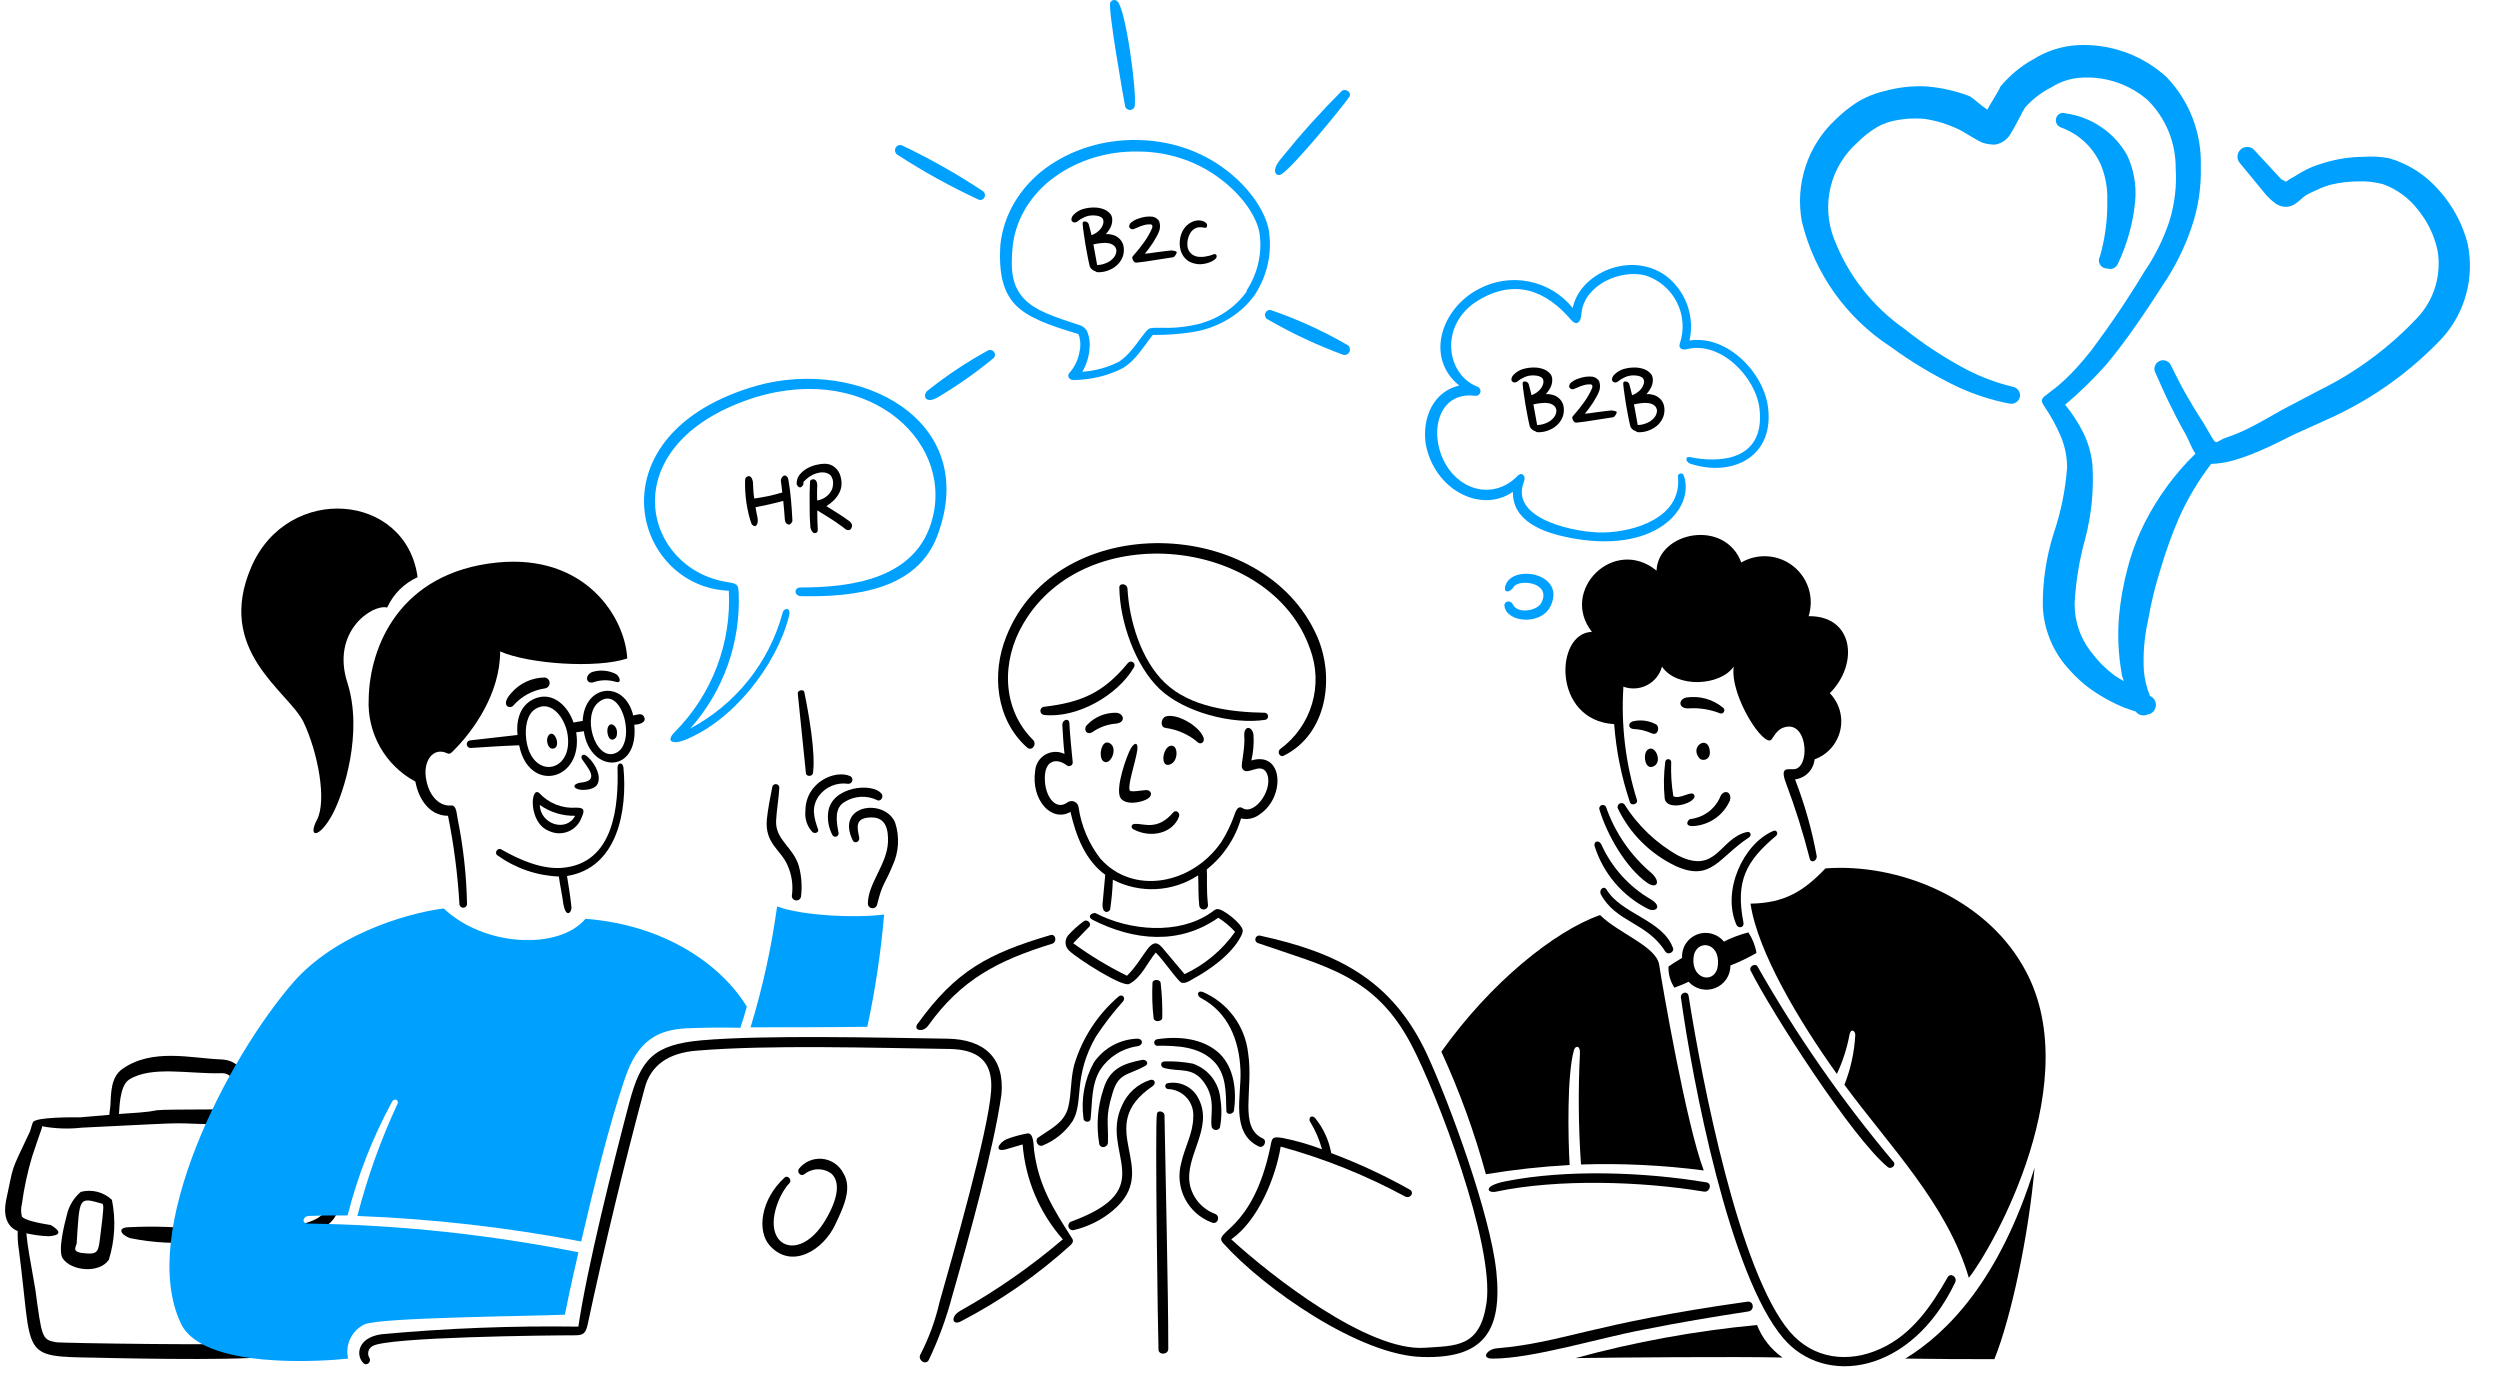 <?xml version="1.0" encoding="UTF-8"?> <svg xmlns="http://www.w3.org/2000/svg" width="500" height="280" viewBox="0 0 500 280" fill="none"><path d="M67.777 234.688C67.211 231.268 66.409 227.891 65.376 224.582C65.071 224.01 64.563 223.571 63.952 223.354C59.415 222.081 54.698 221.572 49.994 221.847C49.156 218.245 49.994 212.104 44.131 211.88C38.269 211.657 30.424 209.563 24.45 213.807C22.217 215.426 22.217 218.329 22.077 221.065C22.077 221.484 21.882 222.377 21.882 222.963L16.047 223.466C14.958 223.466 7.03 223.354 6.583 224.471C6.388 224.89 6.081 226.062 6.025 226.23C1.81 235.135 2.87 232.567 1.195 240.188C0.693 242.812 1.195 245.269 3.54 246.218C3.497 247.516 3.581 248.816 3.792 250.098C6.583 271.538 3.792 271.287 19.146 271.538C19.397 271.538 46.364 272.236 53.4 271.343C54.806 271.201 56.166 270.764 57.392 270.059C58.955 269.082 60.546 265.341 61.663 260.986C61.663 260.762 65.46 246.218 63.45 246.19C61.44 246.162 62.556 251.243 58.787 262.549C57.224 267.239 56.694 268.3 53.204 268.635C47.816 269.137 11.664 268.635 11.162 268.44C8.37 267.909 8.37 267.546 7.058 257.831C5.746 250.322 5.578 249.652 5.271 246.665C6.757 247.001 8.271 247.197 9.794 247.251C12.194 247.055 12.278 246.302 10.184 245.017C7.756 244.627 4.825 244.04 4.378 243.287C4.169 242.472 4.169 241.617 4.378 240.802C4.813 237.6 5.494 234.436 6.416 231.338C8.565 224.834 8.426 225.755 8.398 225.252C11.031 225.74 13.722 225.834 16.382 225.532C43.684 224.192 30.033 224.75 47.202 224.917C52.408 224.608 57.631 225.021 62.724 226.146C62.417 227.039 66.353 234.325 65.348 241.221C64.901 244.292 59.625 245.185 55.41 245.604C52.785 245.911 53.009 247.307 55.577 247.335C60.937 247 66.744 246.33 67.665 241.612C68.067 239.324 68.104 236.988 67.777 234.688ZM23.78 222.796C23.919 222.21 23.78 217.212 25.846 215.9C30.34 213.109 37.738 214.812 44.187 214.644C47.872 214.477 46.979 219.781 48.095 221.847C21.882 221.958 37.906 221.958 23.78 222.796Z" fill="black"></path><path d="M12.53 251.662C14.26 254.258 19.927 254.732 21.77 251.941C22.978 248.064 23.19 243.945 22.384 239.965C21.566 239.195 20.565 238.645 19.477 238.366C18.388 238.088 17.246 238.09 16.159 238.373C14.749 239.573 13.769 241.2 13.367 243.007C12.948 244.571 11.524 250.098 12.53 251.662ZM15.321 248.87C15.935 239.49 15.628 239.35 20.346 240.718C20.849 240.718 20.737 241.807 20.067 247.111C19.704 250.238 19.62 250.852 17.275 250.685C14.232 250.517 15.154 249.568 15.237 248.898L15.321 248.87Z" fill="black"></path><path d="M50.775 239.35C49.463 237.759 45.192 238.122 44.69 238.262C42.233 238.792 39.609 255.43 47.733 254.118C52.115 253.337 52.785 252.443 52.478 247.418C52.491 244.639 51.91 241.888 50.775 239.35ZM49.77 248.702C49.519 251.662 49.519 250.712 47.23 251.047C46.337 251.215 45.834 251.271 45.667 250.824C45.519 249.087 45.519 247.341 45.667 245.604C45.405 243.856 45.255 242.094 45.22 240.327C46.337 241.165 48.598 238.792 49.435 240.97C49.766 242.216 49.907 243.506 49.854 244.794C49.909 246.097 49.881 247.403 49.77 248.702Z" fill="black"></path><path d="M40.083 248.34C41.954 248.507 42.4 246.162 40.083 245.883C35.394 245.355 30.67 245.205 25.957 245.436C23.417 245.436 24.003 246.86 25.957 247.614C30.602 248.568 35.365 248.813 40.083 248.34Z" fill="black"></path><g clip-path="url(#clip0_448_2979)"><path d="M338.588 165.22C340.171 165.136 341.7 164.615 343.004 163.714C344.308 162.814 345.337 161.57 345.974 160.121C346.518 158.277 344.562 157.626 343.909 159.687C343.362 160.815 342.537 161.785 341.512 162.507C340.486 163.228 339.292 163.676 338.045 163.81C337.61 163.918 336.741 165.255 338.588 165.22Z" fill="black"></path><path d="M341.847 149.601C341.207 147.211 337.934 149.384 339.891 151.661C340.434 152.312 342.512 152.091 341.847 149.601Z" fill="black"></path><path d="M337.176 139.515C335.653 139.943 335.655 141.684 337.608 141.684C339.793 141.523 341.985 141.86 344.019 142.67C344.159 142.717 344.311 142.715 344.45 142.663C344.589 142.612 344.706 142.515 344.781 142.389C344.857 142.262 344.887 142.113 344.867 141.967C344.847 141.821 344.777 141.686 344.669 141.585C343.643 140.721 342.443 140.089 341.149 139.731C339.856 139.374 338.5 139.3 337.176 139.515Z" fill="black"></path><path d="M331.31 144.93C329.859 144.11 328.148 143.878 326.531 144.279C325.543 144.604 325.662 145.689 326.639 145.797C327.915 145.841 329.17 146.136 330.332 146.665C331.634 147.215 331.954 145.488 331.31 144.93Z" fill="black"></path><path d="M333.046 152.423C332.738 154.834 332.701 157.272 332.937 159.691C333.374 162.51 339.781 160.45 338.805 158.932C338.262 158.064 336.09 159.917 334.675 159.257C334.298 156.999 334.153 154.709 334.243 152.423C334.243 152.264 334.18 152.112 334.068 152C333.955 151.888 333.803 151.825 333.645 151.825C333.486 151.825 333.334 151.888 333.221 152C333.109 152.112 333.046 152.264 333.046 152.423Z" fill="black"></path><path d="M330.874 153.18C332.499 152.194 330.984 148.842 329.572 149.926C328.484 150.577 328.912 154.365 330.874 153.18Z" fill="black"></path><path d="M319.902 161.966C321.423 166.955 325.116 173.462 329.353 176.499C331.308 177.908 332.286 176.499 330.34 174.655C326.164 171.142 323.012 166.571 321.216 161.422C321.144 161.248 321.005 161.11 320.831 161.038C320.657 160.966 320.461 160.966 320.287 161.038C320.112 161.111 319.974 161.249 319.902 161.423C319.83 161.597 319.83 161.792 319.902 161.966Z" fill="black"></path><path d="M355.208 167.172C355.739 166.724 355.316 165.87 354.664 166.186C348.581 168.789 344.345 178.224 347.278 184.95C347.712 185.817 348.907 185.492 348.69 184.514C347.061 176.173 349.208 172.224 355.208 167.172Z" fill="black"></path><path d="M318.925 169.232C319.778 171.944 321.17 174.455 323.017 176.617C324.865 178.778 327.131 180.546 329.679 181.813C331.091 182.463 332.503 181.379 330.33 179.969C325.86 177.412 322.321 173.499 320.228 168.799C319.685 167.931 318.684 168.262 318.925 169.232Z" fill="black"></path><path d="M323.596 161.749C326.04 166.795 330.142 170.852 335.219 173.245C342.279 176.39 343.693 171.51 349.776 167.497C350.428 167.063 350.1 166.196 349.34 166.413C343.909 167.714 343.365 174.872 335.762 171.185C331.326 168.723 327.588 165.178 324.899 160.882C324.773 160.738 324.599 160.644 324.409 160.619C324.219 160.594 324.026 160.638 323.866 160.744C323.707 160.851 323.591 161.011 323.541 161.196C323.492 161.381 323.511 161.578 323.596 161.749Z" fill="black"></path><path d="M333.046 190.282C333.591 191.147 335.003 190.39 334.567 189.523C332.503 183.99 324.247 182.797 321.315 177.916C320.771 177.049 319.794 177.916 320.13 178.784C323.161 184.524 329.363 184.41 333.046 190.282Z" fill="black"></path><path d="M322.835 144.829C323.234 150.145 324.292 155.392 325.985 160.448C326.203 161.207 327.615 160.882 327.398 160.014C325.107 152.686 324.186 144.999 324.682 137.338C325.451 137.617 326.269 137.733 327.085 137.68C327.901 137.626 328.697 137.403 329.422 137.026C330.148 136.649 330.786 136.125 331.298 135.488C331.81 134.851 332.183 134.114 332.394 133.325C335.329 137.663 344.019 137.23 346.735 133.325C345.974 139.29 352.926 149.81 354.338 147.858C354.99 146.872 355.642 145.797 356.837 145.472C361.29 144.062 362.051 152.521 359.335 153.714C358.15 154.256 355.751 152.728 357.163 156.534C359.038 161.502 360.634 166.571 361.942 171.717C362.159 172.693 363.354 172.259 363.354 171.283C362.398 166.023 360.943 160.866 359.009 155.881C360.02 155.752 360.956 155.285 361.667 154.557C362.377 153.828 362.819 152.88 362.92 151.868C364.19 151.408 365.325 150.636 366.221 149.625C367.116 148.614 367.744 147.395 368.047 146.08C368.349 144.764 368.317 143.394 367.953 142.094C367.589 140.794 366.905 139.606 365.963 138.637C371.829 132.781 370.743 123.127 361.725 123.235C362.284 121.459 362.292 119.556 361.748 117.775C361.203 115.994 360.132 114.42 358.675 113.258C357.217 112.096 355.442 111.402 353.582 111.267C351.722 111.131 349.864 111.561 348.253 112.499C344.995 103.714 331.634 106.317 331.308 114.126C322.835 107.185 311.862 118.03 318.38 126.381C310.995 126.499 310.343 144.07 322.835 144.829Z" fill="black"></path><path d="M337.719 196.347C338.369 197.074 339.227 197.585 340.176 197.812C341.126 198.039 342.122 197.971 343.031 197.617C343.941 197.264 344.721 196.641 345.266 195.832C345.812 195.024 346.097 194.068 346.083 193.094C347.88 192.392 349.623 191.558 351.297 190.599C351.054 189.125 350.498 187.72 349.668 186.478C347.976 186.915 346.338 187.533 344.779 188.322C344.151 187.545 343.292 186.988 342.326 186.731C341.359 186.474 340.336 186.531 339.405 186.893C338.473 187.256 337.681 187.905 337.143 188.746C336.605 189.588 336.35 190.579 336.413 191.575C335.327 192.226 334.132 192.985 333.698 193.31C333.644 194.809 334.058 196.287 334.883 197.54C335.762 197.215 336.84 196.789 337.719 196.347ZM338.695 191.575C339.038 187.779 344.027 188.213 343.585 192.985C343.259 196.889 338.284 196.132 338.695 191.575Z" fill="black"></path><path d="M313.93 233.005C313.604 227.583 313.387 214.784 314.799 210.012C315.016 209.144 316.102 208.927 315.984 210.771C315.618 218.144 315.691 225.532 316.201 232.897C324.404 232.633 332.614 233.032 340.752 234.09C337.274 224.98 332.386 196.672 331.843 192.985C331.3 189.298 323.914 186.801 319.993 183.006C310.869 186.259 298.158 196.455 288.273 210.337C291.909 218.251 294.888 226.449 297.18 234.849C302.725 233.924 308.317 233.309 313.93 233.005Z" fill="black"></path><path d="M365.092 173.679C360.639 178.342 356.837 180.62 350.102 180.728C351.514 190.39 359.989 204.481 367.375 214.786C368.53 212.334 369.369 209.746 369.872 207.084C370.091 205.565 371.057 206.108 371.057 206.975C370.879 210.397 370.146 213.768 368.884 216.955C377.794 229.101 389.424 240.814 393.769 255.565C398.657 249.383 417.777 215.537 404.525 193.094C396.706 179.535 379.65 172.594 365.092 173.679Z" fill="black"></path><path d="M381.062 271.718C388.777 271.827 392.359 271.827 398.877 271.827C402.246 263.476 405.722 247.1 406.917 233.542C399.963 255.999 389.426 266.627 381.062 271.718Z" fill="black"></path><path d="M351.406 265C339.143 266.159 327.004 268.372 315.123 271.616C322.184 271.507 347.604 271.29 356.511 271.507C354.205 269.887 352.429 267.624 351.406 265Z" fill="black"></path><path d="M349.677 262.289C350.983 262.092 350.764 260.12 349.46 260.337C318.036 264.74 312.816 268.498 299.38 269.664C297.533 269.772 296.023 271.724 298.511 271.724C306.551 271.724 319.804 267.603 328.494 265.976C336.089 264.458 342.076 263.462 349.677 262.289Z" fill="black"></path><path d="M301.108 236.259C296.325 237.213 297.524 238.753 299.262 238.319C311.647 235.717 328.375 236.259 340.76 238.319C341.955 238.536 342.498 236.693 341.304 236.476C329.027 234.415 313.373 233.816 301.108 236.259Z" fill="black"></path><path d="M377.586 233.439C378.125 233.879 379.216 233.222 378.771 232.453C368.506 220.259 359.38 207.154 351.504 193.301C351.07 192.541 349.766 193.301 350.092 194.06C354.23 202.31 370.47 227.648 377.586 233.439Z" fill="black"></path><path d="M391.056 256.433C391.49 255.348 390.068 254.481 389.535 255.447C386.276 261.195 382.366 266.943 376.065 269.762C369.657 272.69 362.594 271.823 357.923 266.292C347.821 254.362 340.434 216.405 337.717 199.157C337.5 198.072 335.979 198.506 336.196 199.591C338.477 216.075 345.874 254.904 356.62 267.593C364.849 277.385 382.218 274.964 391.056 256.433Z" fill="black"></path><path d="M229.086 213.155C229.846 212.725 229.303 211.854 228.434 211.972C224.524 212.731 221.917 213.815 220.72 217.722C219.513 221.279 219.214 225.082 219.851 228.784C220.068 229.77 221.48 229.543 221.589 228.567C221.697 224.337 221.046 223.47 222.458 218.806C223.653 214.458 225.616 215.127 229.086 213.155Z" fill="black"></path><path d="M230.498 196.564C230.379 198.916 230.452 201.273 230.715 203.613C230.824 204.481 232.345 204.372 232.453 203.613C232.503 201.259 232.394 198.904 232.128 196.564C232.017 195.803 230.516 195.803 230.498 196.564Z" fill="black"></path><path d="M238.754 195.696C241.655 194.119 246.259 191.033 248.204 187.235C248.747 186.151 248.64 185.825 247.878 184.849C246.918 183.765 245.783 182.849 244.521 182.138C243.219 181.487 243.108 181.921 242.133 182.572C235.722 187.018 225.938 186.151 219.209 182.68C218.666 182.355 217.145 183.223 218.557 183.982C226.923 188.213 235.937 188.972 243.652 183.548C244.895 184.335 246.028 185.283 247.021 186.368C244.448 190.018 240.965 192.935 236.917 194.829C235.396 192.985 233.875 191.25 232.355 189.406C230.062 186.865 229.122 191.439 225.401 195.154C221.636 193.297 218.038 191.12 214.647 188.647C215.733 187.561 216.711 186.478 217.797 185.392C218.449 184.849 217.58 183.765 216.809 184.208C215.664 185.037 214.609 185.982 213.659 187.028C213.27 187.476 213.074 188.059 213.115 188.65C213.156 189.242 213.43 189.793 213.877 190.183C215.615 191.81 224.413 197.449 225.827 196.799C228.217 195.616 229.52 192.461 231.15 190.508C232.671 192.027 234.734 195.063 235.929 196.256C236.69 197.106 237.985 196.114 238.754 195.696Z" fill="black"></path><path d="M250.27 152.095C250.664 150.427 250.809 148.709 250.702 146.998C250.485 145.154 248.749 145.046 248.856 147.106C249.073 149.818 248.097 152.963 248.423 153.614C249.184 155.459 251.899 152.43 253.201 154.375C255.047 157.411 251.028 163.159 248.53 161.641C247.88 161.207 247.345 161.532 246.9 162.942C246.236 164.841 245.362 166.66 244.293 168.365C238.428 176.932 226.588 179.101 220.07 171.717C217.772 168.746 216.276 165.236 215.725 161.523C215.708 161.278 215.628 161.043 215.491 160.839C215.355 160.635 215.168 160.471 214.949 160.361C214.73 160.251 214.485 160.201 214.241 160.215C213.996 160.228 213.759 160.305 213.553 160.438C211.271 162.173 209.208 159.57 208.99 156.317C208.664 151.868 211.38 151.543 213.335 153.061C213.457 153.16 213.607 153.218 213.763 153.227C213.919 153.236 214.075 153.196 214.207 153.112C214.339 153.028 214.441 152.904 214.499 152.759C214.557 152.614 214.568 152.454 214.53 152.302C214.422 151.316 213.878 145.795 213.878 144.602C213.77 143.518 212.466 143.952 212.466 144.928C212.575 146.88 212.684 148.94 212.901 150.784C212.302 150.494 211.641 150.354 210.975 150.376C210.309 150.399 209.66 150.584 209.082 150.914C208.504 151.244 208.015 151.71 207.658 152.272C207.302 152.833 207.088 153.473 207.035 154.136C206.166 159.994 210.294 164.549 214.096 162.38C215.182 167.152 217.029 172.032 221.05 174.961C220.83 176.913 220.724 178.865 220.507 180.817C220.398 182.552 221.593 182.769 222.027 181.901C222.321 179.925 222.502 177.934 222.57 175.937C225.233 177.322 228.217 177.972 231.216 177.819C234.214 177.666 237.117 176.717 239.625 175.069C239.733 177.021 239.625 179.082 239.842 181.034C239.844 181.157 239.872 181.279 239.924 181.391C239.976 181.503 240.052 181.602 240.145 181.683C240.239 181.764 240.348 181.824 240.466 181.86C240.585 181.896 240.709 181.907 240.832 181.892C240.954 181.876 241.073 181.835 241.178 181.772C241.284 181.708 241.375 181.622 241.446 181.521C241.516 181.419 241.565 181.304 241.588 181.183C241.611 181.062 241.608 180.937 241.58 180.817C241.254 177.563 241.471 175.503 241.363 173.876C244.652 171.272 247.045 167.708 248.208 163.682C248.866 163.838 249.551 163.841 250.21 163.691C250.87 163.54 251.485 163.24 252.01 162.814C257.113 159.363 256.677 150.143 250.27 152.095Z" fill="black"></path><path d="M223.22 142.552C222.121 142.53 221.03 142.742 220.019 143.172C219.007 143.601 218.099 144.24 217.352 145.046C216.701 145.697 217.135 147.106 218.439 146.456C219.843 145.45 221.497 144.849 223.22 144.721C225.175 144.504 224.857 142.668 223.22 142.552Z" fill="black"></path><path d="M249.616 210.554C249.311 207.918 248.318 205.409 246.736 203.277C245.153 201.145 243.037 199.466 240.6 198.408C239.415 197.974 239.297 199.167 240.166 199.591C245.706 202.519 247.878 208.158 248.097 214.125C248.313 219.005 246.031 226.597 251.789 229.308C252.776 229.742 253.529 228.125 252.549 227.681C247.661 225.414 250.766 217.937 249.616 210.554Z" fill="black"></path><path d="M224.63 200.251C225.162 199.591 224.522 198.733 223.761 199.265C219.541 202.873 216.449 207.616 214.854 212.93C214.094 215.752 214.311 218.68 213.659 221.391C212.899 224.536 210.183 225.729 207.685 227.465C206.816 228.007 207.576 229.525 208.554 229.091C210.989 228.098 213.07 226.398 214.528 224.211C216.809 220.307 214.528 215.426 219.199 207.291C220.831 204.812 222.646 202.459 224.63 200.251Z" fill="black"></path><path d="M218.113 223.787C218.486 220.435 218.221 216.953 220.068 213.916C220.9 212.662 221.988 211.598 223.262 210.794C224.535 209.99 225.965 209.465 227.457 209.253C228.76 209.036 228.642 207.734 227.457 207.734C225.734 207.791 224.05 208.253 222.54 209.082C221.03 209.911 219.737 211.084 218.767 212.506C216.892 215.912 216.169 219.83 216.703 223.679C216.701 224.438 218.016 224.655 218.113 223.787Z" fill="black"></path><path d="M231.375 222.817C230.98 225.643 231.592 267.609 231.701 269.886C231.701 271.079 233.656 270.971 233.656 269.778C233.656 257.75 233.113 236.048 232.896 222.925C232.779 222.269 231.488 221.943 231.375 222.817Z" fill="black"></path><path d="M242.99 242.766C241.744 242.298 240.635 241.527 239.762 240.524C238.89 239.52 238.282 238.315 237.993 237.018C236.798 231.27 242.773 225.739 239.731 219.774C239.199 218.659 238.317 217.747 237.219 217.178C236.121 216.608 234.866 216.412 233.646 216.619C233.488 216.619 233.336 216.682 233.224 216.794C233.112 216.906 233.049 217.058 233.049 217.216C233.049 217.374 233.112 217.526 233.224 217.638C233.336 217.75 233.488 217.812 233.646 217.812C234.351 217.839 235.043 218.008 235.68 218.309C236.318 218.61 236.888 219.038 237.355 219.565C237.822 220.092 238.177 220.709 238.399 221.377C238.621 222.046 238.705 222.752 238.645 223.454C238.645 226.599 236.907 229.527 236.255 232.564C235.592 234.951 235.849 237.5 236.975 239.709C238.101 241.917 240.014 243.624 242.338 244.493C243.533 245.043 244.181 243.215 242.99 242.766Z" fill="black"></path><path d="M206.816 230.077C206.701 229.21 206.816 226.281 205.295 226.725C203.962 226.971 202.654 227.334 201.385 227.81C199.647 228.569 198.778 230.521 201.167 229.87C202.254 229.545 203.449 229.219 204.525 228.884C205.078 235.912 207.899 242.572 212.563 247.865C206.199 253.293 199.32 258.087 192.023 262.181C189.959 263.374 190.502 265.217 192.24 264.241C200.136 260.127 207.473 255.025 214.076 249.058C214.402 248.733 214.836 248.299 214.402 247.648C210.509 241.573 207.746 237.132 206.816 230.077Z" fill="black"></path><path d="M299.262 254.264C298.059 242.876 289.92 220.642 285.358 210.771C278.404 195.913 267.433 190.491 252.008 187.127C251.908 187.105 251.805 187.104 251.704 187.122C251.603 187.14 251.507 187.178 251.421 187.234C251.335 187.289 251.261 187.361 251.203 187.445C251.145 187.529 251.104 187.623 251.082 187.723C251.061 187.823 251.059 187.926 251.078 188.027C251.096 188.127 251.134 188.223 251.19 188.309C251.245 188.394 251.317 188.468 251.401 188.527C251.485 188.585 251.58 188.626 251.68 188.647C265.043 193.31 274.928 195.046 282.207 208.819C287.421 218.69 298.936 248.95 297.306 260.554C296.003 269.555 291.223 269.121 284.923 269.555C273.624 270.314 254.289 255.24 246.249 247.865C251.68 244.067 255.158 235.391 256.136 229.318C264.784 231.688 273.133 235.035 281.021 239.296C282.109 239.838 282.978 238.428 281.891 237.886C276.868 235.072 271.639 232.643 266.248 230.619C265.779 228.031 264.657 225.605 262.989 223.57C262.12 222.811 261.685 223.787 262.011 224.329C263.072 226.048 263.877 227.911 264.401 229.86C261.828 228.877 259.175 228.115 256.471 227.583C254.407 227.257 254.407 227.583 254.082 229.318C250.495 246.564 242.348 246.128 244.629 248.624C252.669 257.626 272.005 271.182 284.607 271.399C296.437 271.718 300.557 266.521 299.262 254.264Z" fill="black"></path><path d="M244.076 219.774C243.941 218.189 243.346 216.678 242.364 215.426C241.382 214.173 240.055 213.234 238.546 212.723C236.686 212.363 234.791 212.218 232.898 212.289C232.027 212.289 232.027 213.374 232.789 213.593C235.939 214.46 238.546 213.265 240.827 216.521C243.326 219.991 241.914 223.353 242.348 225.414C242.407 225.576 242.513 225.718 242.651 225.821C242.789 225.925 242.955 225.986 243.127 225.998C243.3 226.009 243.472 225.97 243.623 225.886C243.774 225.802 243.897 225.675 243.977 225.522C244.344 223.626 244.377 221.682 244.076 219.774Z" fill="black"></path><path d="M230.064 215.979C228.811 216.375 227.659 217.036 226.684 217.915C225.71 218.794 224.935 219.872 224.413 221.076C219.851 230.619 232.345 237.669 214.311 244.286C214.09 244.352 213.903 244.501 213.788 244.701C213.674 244.901 213.641 245.138 213.697 245.361C213.753 245.585 213.894 245.778 214.089 245.901C214.284 246.024 214.519 246.067 214.745 246.021C217.622 245.345 220.3 244.008 222.566 242.115C232.671 233.656 218.221 225.522 230.607 217.172C231.258 216.629 230.935 215.774 230.064 215.979Z" fill="black"></path><path d="M220.611 152.204C222.01 153.414 223.771 149.601 221.917 148.625C220.285 147.757 219.624 151.348 220.611 152.204Z" fill="black"></path><path d="M242.556 212.072C245.354 214.707 245.163 218.579 245.271 222.16C245.271 223.028 246.575 222.919 246.792 222.16C247.335 218.256 246.901 213.591 243.859 210.663C240.6 207.626 235.604 207.192 231.476 207.843C231.382 207.847 231.29 207.871 231.206 207.913C231.121 207.956 231.047 208.015 230.988 208.089C230.929 208.162 230.886 208.246 230.862 208.337C230.838 208.428 230.833 208.523 230.849 208.616C230.864 208.709 230.899 208.797 230.952 208.875C231.004 208.953 231.072 209.02 231.152 209.07C231.232 209.12 231.321 209.152 231.414 209.165C231.508 209.178 231.603 209.171 231.693 209.144C235.386 209.144 239.593 209.284 242.556 212.072Z" fill="black"></path><path d="M205.404 149.492C206.379 150.362 207.468 148.842 206.599 147.974C200.298 141.684 200.298 132.138 204.643 124.764C217.135 103.288 254.289 107.628 262.001 129.752C263.338 133.289 263.478 137.166 262.399 140.79C261.32 144.413 259.082 147.584 256.027 149.818C255.375 150.36 255.918 151.553 256.787 151.119C265.477 146.781 266.998 135.394 263.414 127.26C252.768 103.074 211.378 101.772 201.276 127.26C198.235 134.743 199.202 143.971 205.404 149.492Z" fill="black"></path><path d="M208.771 142.985C215.389 143.723 223.546 139.081 226.805 133.442C226.904 133.283 226.939 133.093 226.903 132.909C226.867 132.726 226.763 132.563 226.612 132.453C226.46 132.343 226.273 132.294 226.087 132.317C225.901 132.339 225.731 132.431 225.61 132.574C220.722 138.539 216.266 140.491 208.771 141.359C208.578 141.39 208.402 141.489 208.275 141.638C208.149 141.787 208.079 141.976 208.079 142.172C208.079 142.367 208.149 142.557 208.275 142.706C208.402 142.855 208.578 142.954 208.771 142.985Z" fill="black"></path><path d="M229.629 159.689C230.392 159.148 230.39 158.387 229.629 158.062C229.086 157.845 226.153 158.604 225.936 158.062C225.501 156.977 227.131 152.312 227.457 150.035C227.674 148.408 226.914 148.408 226.153 149.709C225.393 151.011 222.993 157.628 224.087 159.58C225.176 161.207 228.547 160.452 229.629 159.689Z" fill="black"></path><path d="M185.632 205.132C192.248 195.905 199.538 192.117 210.401 188.755C211.487 188.43 211.161 186.695 210.075 187.02C197.583 190.708 191.172 194.178 183.568 204.698C182.482 205.999 184.544 206.648 185.632 205.132Z" fill="black"></path><path d="M253.1 143.961C253.258 143.914 253.396 143.814 253.489 143.678C253.583 143.541 253.627 143.377 253.614 143.213C253.602 143.048 253.533 142.893 253.42 142.773C253.306 142.652 253.155 142.574 252.991 142.552C246.255 142.443 238.108 141.467 233.002 136.587C228.223 132.032 225.833 124.113 225.497 117.714C225.389 116.63 223.759 116.531 223.868 117.606C223.977 124.33 227.028 133.116 231.906 137.78C236.785 142.443 246.456 144.979 253.1 143.961Z" fill="black"></path><path d="M226.696 165.87C230.218 167.738 234.626 166.63 235.821 163.268C236.038 162.508 235.169 161.858 234.626 162.508C231.466 166.196 228.76 164.677 227.121 164.786C226.262 164.677 226.052 165.529 226.696 165.87Z" fill="black"></path><path d="M240.709 147.54C239.887 145.174 235.278 142.552 233.105 143.311C232.236 143.636 231.91 145.371 233.105 145.588C235.519 145.902 237.786 146.921 239.623 148.516C240.166 148.95 241.013 148.416 240.709 147.54Z" fill="black"></path><path d="M233.757 152.963C235.825 152.553 235.712 148.733 234.083 149.167C232.56 149.492 232.021 153.308 233.757 152.963Z" fill="black"></path><path d="M162.493 166.423C163.038 166.856 163.907 166.423 163.581 165.772C162.819 163.603 162.167 161.434 163.798 159.156C164.466 158.263 165.365 157.569 166.399 157.148C167.432 156.727 168.561 156.596 169.664 156.768C169.842 156.768 170.016 156.709 170.158 156.601C170.3 156.494 170.403 156.343 170.452 156.172C170.501 156.001 170.493 155.819 170.429 155.652C170.366 155.486 170.25 155.345 170.099 155.25C167.057 153.84 161.081 156.443 161.081 162.193C160.996 162.958 161.078 163.732 161.322 164.462C161.566 165.193 161.965 165.861 162.493 166.423Z" fill="black"></path><path d="M158.365 179.21C158.376 179.447 158.478 179.671 158.65 179.835C158.822 179.999 159.051 180.09 159.288 180.09C159.526 180.09 159.755 179.999 159.927 179.835C160.099 179.671 160.201 179.447 160.212 179.21C160.446 177.212 160.299 175.188 159.777 173.245C158.691 169.449 155.106 168.039 155.215 164.244C155.324 161.966 155.758 159.689 155.867 157.52C155.865 157.342 155.796 157.172 155.674 157.043C155.553 156.914 155.387 156.835 155.21 156.821C155.033 156.807 154.858 156.86 154.718 156.97C154.578 157.079 154.484 157.236 154.455 157.411C154.02 159.58 153.586 161.749 153.368 163.918C152.934 168.69 156.193 169.992 157.496 173.028C158.373 174.963 158.675 177.109 158.365 179.21Z" fill="black"></path><path d="M159.56 138.756L161.19 154.698C161.298 155.349 162.493 155.349 162.602 154.59C163.145 150.577 161.733 142.66 160.864 138.421C160.755 137.78 159.452 137.997 159.56 138.756Z" fill="black"></path><path d="M170.533 168.039C170.956 168.913 172.054 168.256 171.837 167.497C171.511 165.654 170.75 163.485 174.335 163.485C177.268 163.485 177.692 166.087 177.594 168.473C177.376 172.92 173.575 176.715 173.575 180.728C173.578 180.955 173.665 181.172 173.817 181.34C173.969 181.509 174.177 181.616 174.403 181.642C174.628 181.669 174.856 181.613 175.043 181.485C175.23 181.356 175.365 181.165 175.421 180.945C176.507 176.499 176.942 176.932 178.463 173.245C179.777 170.498 179.971 167.348 179.006 164.461C176.833 159.58 167.077 160.923 170.533 168.039Z" fill="black"></path><path d="M165.645 162.4C165.435 164.007 165.739 165.639 166.514 167.063C166.602 167.191 166.733 167.284 166.883 167.326C167.033 167.367 167.193 167.354 167.335 167.289C167.476 167.225 167.591 167.112 167.657 166.972C167.724 166.831 167.739 166.672 167.699 166.521C167.265 164.244 166.83 161.532 169.003 160.339C169.959 159.755 171.046 159.42 172.166 159.363C173.285 159.306 174.401 159.53 175.411 160.014C176.172 160.448 176.824 159.255 176.28 158.713C174.444 156.435 166.297 157.303 165.645 162.4Z" fill="black"></path><path d="M116.543 144.178C115.891 144.287 115.239 144.395 114.696 144.504C113.718 141.467 110.785 138.322 107.201 139.623C103.399 141.033 103.288 145.154 103.508 146.998C100.348 147.323 97.097 147.757 93.947 148.083C93.768 148.125 93.61 148.229 93.502 148.376C93.393 148.524 93.341 148.705 93.354 148.888C93.367 149.071 93.445 149.243 93.573 149.373C93.702 149.504 93.873 149.585 94.055 149.601C97.314 149.384 100.573 149.167 103.833 149.059C105.745 158.817 116.787 156.169 115.239 146.456C115.782 146.347 116.325 146.347 116.76 146.239C117.967 154.678 127.794 154.939 126.862 144.937C127.731 144.937 129.578 144.504 128.709 143.202C128.274 142.552 127.296 142.985 126.645 143.094C124.907 135.936 116.868 136.804 116.543 144.178ZM105.246 147.866C104.92 145.371 105.463 142.768 107.092 141.792C109.808 140.057 112.523 142.768 113.392 146.239C115.19 154.542 106.3 156.301 105.246 147.866ZM122.951 150.685C118.962 152.066 116.282 143.017 119.801 140.383C124.476 136.729 127.537 149.09 122.947 150.685H122.951Z" fill="black"></path><path d="M116.76 156.435C114.261 156.652 114.479 157.737 116.108 157.954C117.194 158.062 118.932 157.845 119.466 156.869C120.335 155.351 119.14 152.854 117.619 151.445C116.533 150.36 115.99 151.336 116.434 151.878C117.417 153.397 119.801 155.893 116.76 156.435Z" fill="black"></path><path d="M124.689 153.505C124.587 152.421 123.504 152.421 123.504 153.505C123.722 160.882 122.961 172.703 112.425 173.57C108.295 173.896 103.841 171.944 100.257 169.883C99.605 169.449 98.736 170.534 99.496 171.076C103.086 173.656 107.354 175.126 111.773 175.306C111.99 177.041 112.425 178.885 112.642 180.62C113.185 183.982 114.489 182.355 114.271 181.27C114.054 179.21 113.728 177.149 113.402 175.197C123.603 173.57 125.493 161.962 124.689 153.505Z" fill="black"></path><path d="M109.808 166.196C110.409 166.482 111.064 166.639 111.73 166.656C112.396 166.673 113.058 166.549 113.673 166.294C114.288 166.038 114.842 165.655 115.299 165.171C115.756 164.687 116.106 164.113 116.325 163.485C117.086 161.858 116.651 161.532 115.239 161.532C113.866 161.635 112.487 161.425 111.207 160.918C109.927 160.411 108.779 159.619 107.851 158.604C106.061 157.114 105.623 164.605 109.808 166.196ZM115.022 163.159C113.284 166.511 108.068 164.894 107.961 160.99C110.022 162.449 112.496 163.209 115.022 163.159Z" fill="black"></path><path d="M109.482 147.54C109.255 148.189 109.589 149.926 110.677 149.709C111.546 149.601 111.546 148.408 111.22 147.649C110.785 146.564 109.899 146.341 109.482 147.54Z" fill="black"></path><path d="M121.539 145.588C121.306 146.343 121.648 148.299 122.724 147.866C123.267 147.649 123.485 147.106 123.376 146.13C123.169 144.93 121.946 144.279 121.539 145.588Z" fill="black"></path><path d="M102.637 141.142C104.283 139.249 106.56 138.016 109.047 137.671C109.305 137.619 109.536 137.476 109.697 137.268C109.858 137.061 109.94 136.803 109.927 136.54C109.914 136.278 109.807 136.029 109.625 135.838C109.444 135.648 109.201 135.529 108.939 135.502C107.682 135.513 106.442 135.789 105.299 136.312C104.157 136.836 103.138 137.594 102.311 138.539C99.921 141.142 101.967 141.883 102.637 141.142Z" fill="black"></path><path d="M73.74 139.732C73.562 143.097 74.346 146.444 76 149.382C77.654 152.32 80.111 154.728 83.084 156.325C83.627 159.47 85.691 163.159 89.602 163.159C90.77 168.955 91.532 174.826 91.883 180.728C91.875 180.832 91.889 180.937 91.924 181.036C91.959 181.134 92.014 181.225 92.085 181.301C92.156 181.378 92.243 181.439 92.339 181.481C92.435 181.523 92.538 181.544 92.643 181.544C92.748 181.544 92.851 181.523 92.947 181.481C93.043 181.439 93.13 181.378 93.201 181.301C93.272 181.225 93.327 181.134 93.362 181.036C93.397 180.937 93.411 180.832 93.403 180.728C93.291 175.081 92.673 169.455 91.557 163.918C91.34 162.942 91.34 160.988 90.253 161.097C88.081 161.314 85.908 159.47 85.257 155.999C84.496 152.312 86.56 149.275 89.493 150.675C89.927 150.892 90.253 150.567 90.471 150.35C94.707 146.229 100.03 138.637 100.03 130.285C105.678 132.781 119.258 133.757 125.45 131.695C125.015 123.452 117.086 110.764 99.486 112.499C79.825 114.461 73.934 129.427 73.74 139.732Z" fill="black"></path><path d="M118.932 136.37C120.313 135.95 121.788 135.95 123.169 136.37C124.255 136.695 124.146 135.611 123.277 134.852C122.532 134.458 121.716 134.218 120.877 134.143C120.038 134.069 119.192 134.162 118.389 134.418C116.76 135.177 117.319 137.058 118.932 136.37Z" fill="black"></path><path d="M77.434 121.51C78.659 118.817 80.821 116.66 83.519 115.437C81.237 98.517 57.555 96.564 50.267 113.38C42.98 130.196 57.656 138.225 60.697 144.399C63.63 150.581 65.368 160.126 63.413 163.92C61.458 167.608 63.848 167.824 66.563 162.737C68.736 158.616 72.646 146.568 69.496 136.599C66.137 126.282 74.501 120.751 77.434 121.51Z" fill="black"></path><path d="M189.434 207.734C175.639 207.525 152.825 206.975 140.333 208.06C130.555 208.927 128.165 211.964 125.884 220.425C122.626 232.788 117.412 253.505 115.674 265.326C102.547 265.132 89.42 265.639 76.347 266.844C71.459 267.495 71.133 271.074 72.654 272.592C73.415 273.351 74.392 272.266 73.839 271.507C73.731 271.315 73.663 271.104 73.638 270.885C73.612 270.666 73.63 270.445 73.691 270.233C73.751 270.022 73.853 269.824 73.99 269.652C74.128 269.48 74.298 269.336 74.491 269.23C77.207 267.386 110.124 267.061 114.795 267.061C116.533 267.061 117.076 266.844 117.51 265C120.769 249.709 125.015 232.138 128.916 217.714C130.101 213.048 133.695 210.554 139.455 210.12C154.01 208.927 174.542 209.578 189.967 209.795C195.4 209.903 198.657 212.072 198.225 218.148C197.682 226.281 190.51 251.227 187.903 260.445C187.077 264.061 185.8 267.559 184.101 270.857C183.45 271.941 185.079 273.136 185.731 272.04C187.682 267.966 189.246 263.717 190.402 259.351C193.878 247.205 198.768 229.634 200.289 218.897C200.96 211.53 196.822 207.847 189.434 207.734Z" fill="black"></path><path d="M159.777 233.765C159.337 234.411 160.103 235.391 160.864 234.849C161.627 234.228 162.577 233.88 163.562 233.86C164.546 233.84 165.509 234.15 166.297 234.741C167.709 236.042 168.035 238.753 165.428 243.417C162.167 249.383 157.714 250.251 155.75 247.865C153.361 244.937 155.642 238.97 157.923 236.584C158.466 235.934 157.488 234.957 156.935 235.5C152.156 239.838 151.287 246.238 154.003 249.166C158.348 253.938 164.65 250.034 167.038 244.937C168.45 241.898 170.622 237.777 168.667 234.632C168.263 233.841 167.666 233.164 166.93 232.663C166.195 232.163 165.346 231.855 164.46 231.769C163.574 231.682 162.681 231.82 161.863 232.169C161.045 232.517 160.327 233.066 159.777 233.765Z" fill="black"></path><path d="M302.629 120.968C302.098 119.877 300.784 120.209 300.891 121.185C301.328 124.537 308.06 125.089 310.018 121.402C313.492 114.678 302.513 112.726 301.11 117.064C300.567 118.69 301.977 118.582 302.74 117.389C303.715 115.762 310.124 116.403 308.388 120.317C307.628 122.269 303.52 122.802 302.629 120.968Z" fill="#00A0FF"></path><path d="M302.58 98.365C302.471 104.33 308.771 106.499 313.551 107.475C331.041 111.054 338.971 101.727 336.798 95.218C336.787 95.131 336.756 95.047 336.709 94.972C336.662 94.897 336.6 94.833 336.526 94.784C336.452 94.736 336.369 94.703 336.281 94.689C336.194 94.675 336.105 94.68 336.019 94.704C335.934 94.727 335.855 94.768 335.787 94.825C335.719 94.882 335.664 94.952 335.625 95.032C335.587 95.111 335.566 95.198 335.564 95.286C335.562 95.375 335.579 95.463 335.613 95.544C336.265 103.463 327.03 106.389 320.621 106.499C315.625 106.608 301.829 104.005 304.762 96.411C305.305 95.11 304.328 94.351 303.577 95.11C299.123 99.775 292.387 98.474 289.128 92.832C285.652 86.759 287.499 78.192 295.102 79.168C295.333 79.181 295.561 79.109 295.742 78.966C295.924 78.823 296.046 78.618 296.086 78.391C296.126 78.163 296.082 77.929 295.96 77.732C295.839 77.536 295.65 77.39 295.428 77.324C289.019 74.721 287.923 64.742 295.645 60.078C303.034 55.632 309.226 58.126 314.222 63.983C315.091 65.067 316.177 64.85 316.286 62.681C316.829 57.042 323.999 53.788 329.106 55.09C330.461 55.528 331.715 56.231 332.794 57.159C333.874 58.086 334.758 59.219 335.395 60.49C336.032 61.762 336.409 63.148 336.504 64.567C336.599 65.986 336.411 67.409 335.949 68.754C335.623 69.74 336.601 70.058 337.361 69.841C344.096 68.104 351.265 75.48 351.917 81.879C353.003 92.29 343.662 92.615 338.013 91.423C336.927 91.206 337.144 92.409 338.013 92.724C346.16 95.435 354.633 91.639 353.655 81.879C353.003 74.721 345.508 66.911 337.904 68.104C338.433 65.732 338.275 63.258 337.448 60.973C336.621 58.688 335.159 56.685 333.234 55.198C326.28 50.101 315.96 54.547 314.548 61.597C312.351 58.875 309.269 57.005 305.837 56.312C302.405 55.619 298.838 56.145 295.754 57.801C288.368 61.597 284.892 71.468 291.845 77.107C286.738 78.3 284.457 83.397 285.109 88.603C286.718 97.932 296.169 102.812 302.58 98.365Z" fill="#00A0FF"></path><path d="M150.11 205.465C155.541 205.465 166.188 205.465 173.466 205.356C175.057 197.951 176.178 190.452 176.823 182.905C171.066 183.664 160.202 183.122 155.422 181.278C154.297 189.468 152.52 197.556 150.11 205.465Z" fill="#00A0FF"></path><path d="M69.622 271.718C69.312 270.379 69.466 268.975 70.058 267.734C70.649 266.494 71.645 265.49 72.881 264.886C75.814 263.476 105.907 263.259 112.974 262.934C113.3 261.199 114.277 256.535 115.689 250.462C97.907 246.899 79.834 244.975 61.699 244.714C60.069 244.714 60.721 243.194 61.699 243.194C64.306 243.085 66.913 243.085 69.52 243.085C71.529 235.153 74.522 227.503 78.429 220.311C78.863 219.552 79.841 219.985 79.515 220.744C76.149 227.965 73.458 235.48 71.475 243.194C86.501 243.767 101.463 245.472 116.232 248.293C118.622 237.988 121.881 224.757 124.922 215.864C127.529 207.945 131.657 205.993 137.199 205.668C139.915 205.559 143.391 205.451 148.062 205.559C148.496 204.258 148.931 202.957 149.365 201.33C144.042 192.654 132.635 184.952 117.101 183.759C111.779 190.051 96.895 189.4 88.748 181.698C83.969 182.241 68.208 185.711 58.766 196.341C45.512 211.524 27.48 246.341 36.17 264.669C40.499 274.004 64.724 272.266 69.622 271.718Z" fill="#00A0FF"></path><path d="M226.953 21.235C227.349 18.038 225.15 1.799 223.475 0.265C223.376 0.163 223.254 0.086 223.118 0.042C222.982 -0.002 222.837 -0.012 222.697 0.014C222.556 0.039 222.424 0.099 222.313 0.187C222.201 0.276 222.114 0.39 222.058 0.521C221.542 1.671 224.634 19.187 225.021 21.235C225.071 21.452 225.193 21.646 225.369 21.785C225.544 21.924 225.762 22 225.987 22C226.212 22 226.43 21.924 226.605 21.785C226.781 21.646 226.903 21.452 226.953 21.235Z" fill="#00A0FF"></path><path d="M253.522 63.865C258.372 66.679 263.459 69.062 268.725 70.987C268.957 71.023 269.194 70.984 269.402 70.877C269.61 70.769 269.779 70.599 269.883 70.39C269.988 70.18 270.024 69.943 269.985 69.713C269.946 69.482 269.835 69.269 269.667 69.106C264.837 66.292 259.746 63.952 254.464 62.119C254.232 61.994 253.96 61.966 253.708 62.042C253.455 62.117 253.244 62.29 253.119 62.522C252.994 62.753 252.966 63.025 253.042 63.277C253.118 63.529 253.29 63.741 253.522 63.865Z" fill="#00A0FF"></path><path d="M256.139 34.924C258.032 34.111 268.19 21.773 269.839 19.406C270.473 18.486 269.078 17.565 268.317 18.223C264.116 22.426 260.136 26.859 256.393 31.505C253.983 34.266 255.246 35.306 256.139 34.924Z" fill="#00A0FF"></path><path d="M185.353 78.26C184.417 79.438 185.353 80.981 188.042 79.167C191.777 76.927 195.328 74.414 198.666 71.652C198.844 71.501 198.96 71.293 198.991 71.067C199.023 70.84 198.967 70.61 198.836 70.42C198.704 70.229 198.505 70.092 198.276 70.032C198.047 69.973 197.803 69.996 197.59 70.097C193.269 72.465 189.174 75.196 185.353 78.26Z" fill="#00A0FF"></path><path d="M195.816 39.969C196.03 40.026 196.258 40.004 196.458 39.907C196.659 39.81 196.82 39.644 196.913 39.438C197.006 39.232 197.025 38.999 196.967 38.78C196.909 38.561 196.778 38.369 196.596 38.239C191.395 34.789 185.962 31.718 180.339 29.048C180.105 28.973 179.853 28.986 179.628 29.084C179.402 29.182 179.218 29.359 179.109 29.583C178.999 29.807 178.971 30.064 179.03 30.307C179.089 30.55 179.23 30.764 179.429 30.911C184.675 34.323 190.151 37.349 195.816 39.969Z" fill="#00A0FF"></path><path d="M145.765 118.148C146.033 123.336 145.215 128.523 143.364 133.378C141.512 138.233 138.667 142.649 135.011 146.345C132.947 148.406 134.685 148.84 136.749 148.081C146.525 144.285 155.314 133.114 157.822 123.135C158.257 121.4 156.736 121.508 156.519 122.593C155.185 127.499 152.859 132.08 149.682 136.054C146.506 140.027 142.548 143.308 138.052 145.695C144.702 138.223 148.174 128.457 147.73 118.472C147.621 116.845 147.404 116.736 145.449 116.411C128.719 113.808 122.527 89.839 148.925 80.186C172.498 71.617 190.641 87.561 186.511 103.614C183.469 115.652 170.652 117.495 160.113 117.495C158.701 117.495 158.81 119.231 160.222 119.231C171.084 119.448 183.469 117.929 187.489 107.084C196.179 83.982 171.847 71.394 151.314 77.15C118.063 86.695 126.427 117.389 145.765 118.148Z" fill="#00A0FF"></path><path d="M253.904 47.218C253.701 43.215 250.281 37.571 244.476 33.449C239.625 29.963 233.589 28.044 227.354 28.005C220.698 27.887 214.215 29.897 209.083 33.669C203.955 37.492 200.723 42.955 200.083 48.879C199.678 55.003 200.758 58.585 203.166 61.047C205.573 63.509 209.781 65.05 215.496 66.751C215.698 66.751 215.766 67.051 215.878 67.351C216.135 68.373 216.135 69.432 215.878 70.453C215.62 71.974 214.922 73.408 213.853 74.616C213.742 74.746 213.675 74.902 213.659 75.064C213.644 75.227 213.681 75.391 213.766 75.535C213.851 75.68 213.98 75.8 214.139 75.882C214.298 75.964 214.48 76.004 214.663 75.997C215.325 76.01 215.987 75.977 216.643 75.897C219.47 75.644 222.202 74.852 224.654 73.576C225.492 73.03 226.248 72.391 226.904 71.674C228.456 69.993 229.784 67.872 230.549 66.991C231.471 66.991 233.699 66.991 236.039 66.731C237.372 66.609 238.695 66.409 239.999 66.13C244.514 65.049 248.413 62.508 250.934 59.006C253.265 55.442 254.303 51.325 253.904 47.218ZM249.404 58.185C247.192 61.412 243.699 63.783 239.616 64.83C238.389 65.115 237.141 65.322 235.881 65.45C232.911 65.77 230.481 65.31 229.739 65.79C228.996 66.271 227.669 68.452 226.229 70.113C225.54 70.964 224.714 71.719 223.776 72.355C221.534 73.492 219.037 74.175 216.463 74.356C217.315 72.897 217.806 71.294 217.903 69.653C218.038 68.579 217.899 67.491 217.498 66.471C217.388 66.158 217.202 65.87 216.953 65.628C216.705 65.386 216.399 65.195 216.058 65.07C210.816 63.369 207.058 62.148 204.808 59.746C202.558 57.345 201.996 54.383 202.558 49.019C203.223 43.694 206.213 38.814 210.883 35.43C215.574 32.019 221.476 30.203 227.534 30.306C233.197 30.303 238.698 31.995 243.149 35.11C248.436 38.752 251.721 43.715 251.991 47.318C252.372 51.104 251.421 54.901 249.269 58.185H249.404Z" fill="#00A0FF"></path><path d="M157.675 95.925C157.908 97.275 158.083 98.625 158.2 99.975C158.317 101.308 158.408 102.642 158.475 103.975C158.492 104.125 158.475 104.258 158.425 104.375C158.375 104.475 158.308 104.567 158.225 104.65C158.158 104.733 158.083 104.8 158 104.85C157.933 104.9 157.875 104.925 157.825 104.925C157.642 104.925 157.458 104.842 157.275 104.675C157.108 104.492 157.008 104.258 156.975 103.975C156.925 103.342 156.875 102.708 156.825 102.075C156.775 101.442 156.717 100.808 156.65 100.175C154.9 100.658 153.05 101.083 151.1 101.45C151.167 101.817 151.233 102.183 151.3 102.55C151.367 102.917 151.442 103.283 151.525 103.65C151.542 103.717 151.55 103.825 151.55 103.975C151.567 104.125 151.558 104.283 151.525 104.45C151.508 104.617 151.458 104.775 151.375 104.925C151.308 105.058 151.2 105.158 151.05 105.225C150.917 105.242 150.775 105.2 150.625 105.1C150.475 105 150.375 104.9 150.325 104.8C150.125 104.283 149.933 103.667 149.75 102.95C149.583 102.233 149.433 101.483 149.3 100.7C149.183 99.9 149.1 99.092 149.05 98.275C149 97.458 148.992 96.675 149.025 95.925C149.058 95.675 149.15 95.5 149.3 95.4C149.467 95.283 149.617 95.225 149.75 95.225C149.9 95.225 150.025 95.275 150.125 95.375C150.242 95.475 150.333 95.6 150.4 95.75C150.467 95.9 150.517 96.05 150.55 96.2C150.583 96.35 150.6 96.475 150.6 96.575C150.617 97.108 150.642 97.633 150.675 98.15C150.708 98.667 150.767 99.183 150.85 99.7C151.7 99.583 152.625 99.425 153.625 99.225C154.625 99.008 155.567 98.767 156.45 98.5C156.417 98.117 156.375 97.733 156.325 97.35C156.275 96.95 156.225 96.558 156.175 96.175C156.175 95.892 156.258 95.642 156.425 95.425C156.608 95.208 156.792 95.1 156.975 95.1C157.108 95.1 157.242 95.167 157.375 95.3C157.525 95.433 157.625 95.642 157.675 95.925ZM162.079 105.475C162.029 104.858 161.987 104.158 161.954 103.375C161.937 102.592 161.929 101.792 161.929 100.975C161.929 100.142 161.929 99.325 161.929 98.525C161.945 97.725 161.97 97 162.004 96.35C162.004 96.183 162.079 96.058 162.229 95.975C162.395 95.875 162.529 95.833 162.629 95.85C162.929 95.883 163.129 95.992 163.229 96.175C163.345 96.342 163.42 96.583 163.454 96.9C163.437 97.433 163.42 97.967 163.404 98.5C163.404 99.033 163.412 99.567 163.429 100.1C164.179 99.967 164.804 99.692 165.304 99.275C165.82 98.858 166.187 98.383 166.404 97.85C166.487 97.65 166.545 97.408 166.579 97.125C166.629 96.842 166.637 96.558 166.604 96.275C166.57 95.975 166.487 95.7 166.354 95.45C166.237 95.183 166.054 94.975 165.804 94.825C165.437 94.608 165.037 94.492 164.604 94.475C164.17 94.458 163.72 94.525 163.254 94.675C162.804 94.808 162.354 95.025 161.904 95.325C161.47 95.625 161.062 95.983 160.679 96.4C160.729 96.65 160.695 96.875 160.579 97.075C160.462 97.258 160.295 97.392 160.079 97.475C159.945 97.508 159.787 97.442 159.604 97.275C159.42 97.092 159.329 96.908 159.329 96.725C159.329 96.058 159.512 95.483 159.879 95C160.262 94.5 160.737 94.083 161.304 93.75C161.87 93.417 162.479 93.167 163.129 93C163.779 92.833 164.379 92.75 164.929 92.75C165.745 92.75 166.429 92.992 166.979 93.475C167.529 93.942 167.904 94.533 168.104 95.25C168.454 96.5 168.362 97.625 167.829 98.625C167.312 99.625 166.462 100.492 165.279 101.225C166.145 101.758 166.954 102.267 167.704 102.75C168.47 103.233 169.237 103.758 170.004 104.325C170.104 104.425 170.212 104.575 170.329 104.775C170.462 104.958 170.445 105.242 170.279 105.625C170.179 105.858 170.004 105.992 169.754 106.025C169.52 106.042 169.287 105.967 169.054 105.8C168.687 105.5 168.27 105.192 167.804 104.875C167.354 104.542 166.879 104.217 166.379 103.9C165.879 103.567 165.379 103.25 164.879 102.95C164.379 102.633 163.904 102.342 163.454 102.075C163.47 102.742 163.479 103.408 163.479 104.075C163.495 104.725 163.52 105.367 163.554 106C163.554 106.233 163.487 106.4 163.354 106.5C163.22 106.583 163.054 106.625 162.854 106.625C162.754 106.608 162.662 106.558 162.579 106.475C162.495 106.375 162.412 106.267 162.329 106.15C162.262 106.017 162.204 105.892 162.154 105.775C162.104 105.642 162.079 105.542 162.079 105.475Z" fill="black"></path><path d="M306.775 86.125C306.608 86.058 306.433 85.933 306.25 85.75C306.083 85.567 305.983 85.408 305.95 85.275C305.867 84.942 305.775 84.533 305.675 84.05C305.575 83.567 305.475 83.05 305.375 82.5C305.275 81.95 305.175 81.392 305.075 80.825C304.992 80.242 304.908 79.692 304.825 79.175C304.742 78.642 304.675 78.167 304.625 77.75C304.575 77.333 304.542 77 304.525 76.75C304.525 76.483 304.617 76.333 304.8 76.3C305.233 76.25 305.542 76.408 305.725 76.775C305.808 77.075 305.9 77.417 306 77.8C306.1 78.183 306.2 78.6 306.3 79.05C306.7 78.9 307.058 78.708 307.375 78.475C307.692 78.242 307.95 77.992 308.15 77.725C308.367 77.442 308.517 77.158 308.6 76.875C308.7 76.575 308.717 76.283 308.65 76C308.567 75.683 308.333 75.45 307.95 75.3C307.567 75.15 307.133 75.075 306.65 75.075C305.983 75.075 305.383 75.2 304.85 75.45C304.333 75.683 303.858 75.975 303.425 76.325C303.225 76.475 303.008 76.525 302.775 76.475C302.525 76.408 302.358 76.25 302.275 76C302.275 75.767 302.317 75.567 302.4 75.4C302.483 75.233 302.592 75.083 302.725 74.95C303.242 74.417 303.85 74.042 304.55 73.825C305.267 73.608 306.017 73.5 306.8 73.5C307.433 73.5 308.042 73.6 308.625 73.8C309.225 74 309.733 74.358 310.15 74.875C310.35 75.208 310.45 75.558 310.45 75.925C310.467 76.292 310.417 76.65 310.3 77C310.183 77.35 310.017 77.683 309.8 78C309.6 78.317 309.392 78.592 309.175 78.825C309.592 78.792 310.017 78.833 310.45 78.95C310.883 79.05 311.267 79.233 311.6 79.5C311.95 79.75 312.233 80.083 312.45 80.5C312.667 80.917 312.775 81.417 312.775 82C312.775 82.667 312.625 83.275 312.325 83.825C312.042 84.375 311.658 84.842 311.175 85.225C310.708 85.608 310.167 85.908 309.55 86.125C308.95 86.342 308.325 86.45 307.675 86.45C307.392 86.45 307.167 86.367 307 86.2C306.917 86.2 306.842 86.175 306.775 86.125ZM306.675 80.875C306.808 81.525 306.933 82.2 307.05 82.9C307.167 83.6 307.292 84.3 307.425 85H307.525C307.892 85 308.292 84.933 308.725 84.8C309.175 84.667 309.592 84.475 309.975 84.225C310.358 83.958 310.675 83.642 310.925 83.275C311.175 82.892 311.292 82.467 311.275 82C311.192 81.583 311 81.267 310.7 81.05C310.4 80.833 310.033 80.692 309.6 80.625C309.183 80.558 308.717 80.558 308.2 80.625C307.7 80.675 307.192 80.758 306.675 80.875ZM319.851 76.275C320.068 76.975 320.059 77.633 319.826 78.25C319.693 78.583 319.518 78.95 319.301 79.35C319.084 79.75 318.843 80.158 318.576 80.575C318.309 80.975 318.034 81.367 317.751 81.75C317.468 82.117 317.209 82.45 316.976 82.75C317.276 82.717 317.643 82.675 318.076 82.625C318.526 82.558 318.984 82.492 319.451 82.425C319.934 82.358 320.401 82.3 320.851 82.25C321.318 82.183 321.734 82.133 322.101 82.1C322.284 82.083 322.493 82.1 322.726 82.15C322.976 82.2 323.143 82.242 323.226 82.275C323.326 82.325 323.359 82.417 323.326 82.55C323.309 82.667 323.259 82.792 323.176 82.925C323.093 83.058 322.993 83.183 322.876 83.3C322.776 83.4 322.693 83.45 322.626 83.45C322.093 83.533 321.501 83.625 320.851 83.725C320.218 83.825 319.576 83.925 318.926 84.025C318.276 84.125 317.634 84.225 317.001 84.325C316.384 84.408 315.826 84.475 315.326 84.525C315.093 84.558 314.893 84.467 314.726 84.25C314.576 84.033 314.484 83.808 314.451 83.575C314.451 83.542 314.459 83.483 314.476 83.4C314.493 83.317 314.593 83.183 314.776 83C315.476 82.217 316.159 81.358 316.826 80.425C317.509 79.475 318.043 78.533 318.426 77.6C318.476 77.467 318.493 77.342 318.476 77.225C318.459 77.092 318.426 77.008 318.376 76.975C318.293 76.908 318.184 76.875 318.051 76.875C317.934 76.858 317.793 76.858 317.626 76.875C317.393 76.892 317.151 76.933 316.901 77C316.651 77.067 316.401 77.142 316.151 77.225C315.918 77.308 315.701 77.4 315.501 77.5C315.301 77.583 315.126 77.658 314.976 77.725C314.776 77.825 314.609 77.867 314.476 77.85C314.343 77.833 314.226 77.8 314.126 77.75C314.043 77.683 313.976 77.617 313.926 77.55C313.876 77.483 313.851 77.433 313.851 77.4C313.834 77.317 313.843 77.208 313.876 77.075C313.909 76.942 313.943 76.833 313.976 76.75C314.126 76.567 314.359 76.375 314.676 76.175C315.009 75.975 315.384 75.808 315.801 75.675C316.234 75.525 316.684 75.417 317.151 75.35C317.634 75.283 318.118 75.283 318.601 75.35C318.918 75.433 319.176 75.558 319.376 75.725C319.593 75.892 319.751 76.075 319.851 76.275ZM326.892 86.125C326.726 86.058 326.551 85.933 326.367 85.75C326.201 85.567 326.101 85.408 326.067 85.275C325.984 84.942 325.892 84.533 325.792 84.05C325.692 83.567 325.592 83.05 325.492 82.5C325.392 81.95 325.292 81.392 325.192 80.825C325.109 80.242 325.026 79.692 324.942 79.175C324.859 78.642 324.792 78.167 324.742 77.75C324.692 77.333 324.659 77 324.642 76.75C324.642 76.483 324.734 76.333 324.917 76.3C325.351 76.25 325.659 76.408 325.842 76.775C325.926 77.075 326.017 77.417 326.117 77.8C326.217 78.183 326.317 78.6 326.417 79.05C326.817 78.9 327.176 78.708 327.492 78.475C327.809 78.242 328.067 77.992 328.267 77.725C328.484 77.442 328.634 77.158 328.717 76.875C328.817 76.575 328.834 76.283 328.767 76C328.684 75.683 328.451 75.45 328.067 75.3C327.684 75.15 327.251 75.075 326.767 75.075C326.101 75.075 325.501 75.2 324.967 75.45C324.451 75.683 323.976 75.975 323.542 76.325C323.342 76.475 323.126 76.525 322.892 76.475C322.642 76.408 322.476 76.25 322.392 76C322.392 75.767 322.434 75.567 322.517 75.4C322.601 75.233 322.709 75.083 322.842 74.95C323.359 74.417 323.967 74.042 324.667 73.825C325.384 73.608 326.134 73.5 326.917 73.5C327.551 73.5 328.159 73.6 328.742 73.8C329.342 74 329.851 74.358 330.267 74.875C330.467 75.208 330.567 75.558 330.567 75.925C330.584 76.292 330.534 76.65 330.417 77C330.301 77.35 330.134 77.683 329.917 78C329.717 78.317 329.509 78.592 329.292 78.825C329.709 78.792 330.134 78.833 330.567 78.95C331.001 79.05 331.384 79.233 331.717 79.5C332.067 79.75 332.351 80.083 332.567 80.5C332.784 80.917 332.892 81.417 332.892 82C332.892 82.667 332.742 83.275 332.442 83.825C332.159 84.375 331.776 84.842 331.292 85.225C330.826 85.608 330.284 85.908 329.667 86.125C329.067 86.342 328.442 86.45 327.792 86.45C327.509 86.45 327.284 86.367 327.117 86.2C327.034 86.2 326.959 86.175 326.892 86.125ZM326.792 80.875C326.926 81.525 327.051 82.2 327.167 82.9C327.284 83.6 327.409 84.3 327.542 85H327.642C328.009 85 328.409 84.933 328.842 84.8C329.292 84.667 329.709 84.475 330.092 84.225C330.476 83.958 330.792 83.642 331.042 83.275C331.292 82.892 331.409 82.467 331.392 82C331.309 81.583 331.117 81.267 330.817 81.05C330.517 80.833 330.151 80.692 329.717 80.625C329.301 80.558 328.834 80.558 328.317 80.625C327.817 80.675 327.309 80.758 326.792 80.875Z" fill="black"></path><path d="M218.775 54.125C218.608 54.058 218.433 53.933 218.25 53.75C218.083 53.567 217.983 53.408 217.95 53.275C217.867 52.942 217.775 52.533 217.675 52.05C217.575 51.567 217.475 51.05 217.375 50.5C217.275 49.95 217.175 49.392 217.075 48.825C216.992 48.242 216.908 47.692 216.825 47.175C216.742 46.642 216.675 46.167 216.625 45.75C216.575 45.333 216.542 45 216.525 44.75C216.525 44.483 216.617 44.333 216.8 44.3C217.233 44.25 217.542 44.408 217.725 44.775C217.808 45.075 217.9 45.417 218 45.8C218.1 46.183 218.2 46.6 218.3 47.05C218.7 46.9 219.058 46.708 219.375 46.475C219.692 46.242 219.95 45.992 220.15 45.725C220.367 45.442 220.517 45.158 220.6 44.875C220.7 44.575 220.717 44.283 220.65 44C220.567 43.683 220.333 43.45 219.95 43.3C219.567 43.15 219.133 43.075 218.65 43.075C217.983 43.075 217.383 43.2 216.85 43.45C216.333 43.683 215.858 43.975 215.425 44.325C215.225 44.475 215.008 44.525 214.775 44.475C214.525 44.408 214.358 44.25 214.275 44C214.275 43.767 214.317 43.567 214.4 43.4C214.483 43.233 214.592 43.083 214.725 42.95C215.242 42.417 215.85 42.042 216.55 41.825C217.267 41.608 218.017 41.5 218.8 41.5C219.433 41.5 220.042 41.6 220.625 41.8C221.225 42 221.733 42.358 222.15 42.875C222.35 43.208 222.45 43.558 222.45 43.925C222.467 44.292 222.417 44.65 222.3 45C222.183 45.35 222.017 45.683 221.8 46C221.6 46.317 221.392 46.592 221.175 46.825C221.592 46.792 222.017 46.833 222.45 46.95C222.883 47.05 223.267 47.233 223.6 47.5C223.95 47.75 224.233 48.083 224.45 48.5C224.667 48.917 224.775 49.417 224.775 50C224.775 50.667 224.625 51.275 224.325 51.825C224.042 52.375 223.658 52.842 223.175 53.225C222.708 53.608 222.167 53.908 221.55 54.125C220.95 54.342 220.325 54.45 219.675 54.45C219.392 54.45 219.167 54.367 219 54.2C218.917 54.2 218.842 54.175 218.775 54.125ZM218.675 48.875C218.808 49.525 218.933 50.2 219.05 50.9C219.167 51.6 219.292 52.3 219.425 53H219.525C219.892 53 220.292 52.933 220.725 52.8C221.175 52.667 221.592 52.475 221.975 52.225C222.358 51.958 222.675 51.642 222.925 51.275C223.175 50.892 223.292 50.467 223.275 50C223.192 49.583 223 49.267 222.7 49.05C222.4 48.833 222.033 48.692 221.6 48.625C221.183 48.558 220.717 48.558 220.2 48.625C219.7 48.675 219.192 48.758 218.675 48.875ZM231.851 44.275C232.068 44.975 232.059 45.633 231.826 46.25C231.693 46.583 231.518 46.95 231.301 47.35C231.084 47.75 230.843 48.158 230.576 48.575C230.309 48.975 230.034 49.367 229.751 49.75C229.468 50.117 229.209 50.45 228.976 50.75C229.276 50.717 229.643 50.675 230.076 50.625C230.526 50.558 230.984 50.492 231.451 50.425C231.934 50.358 232.401 50.3 232.851 50.25C233.318 50.183 233.734 50.133 234.101 50.1C234.284 50.083 234.493 50.1 234.726 50.15C234.976 50.2 235.143 50.242 235.226 50.275C235.326 50.325 235.359 50.417 235.326 50.55C235.309 50.667 235.259 50.792 235.176 50.925C235.093 51.058 234.993 51.183 234.876 51.3C234.776 51.4 234.693 51.45 234.626 51.45C234.093 51.533 233.501 51.625 232.851 51.725C232.218 51.825 231.576 51.925 230.926 52.025C230.276 52.125 229.634 52.225 229.001 52.325C228.384 52.408 227.826 52.475 227.326 52.525C227.093 52.558 226.893 52.467 226.726 52.25C226.576 52.033 226.484 51.808 226.451 51.575C226.451 51.542 226.459 51.483 226.476 51.4C226.493 51.317 226.593 51.183 226.776 51C227.476 50.217 228.159 49.358 228.826 48.425C229.509 47.475 230.043 46.533 230.426 45.6C230.476 45.467 230.493 45.342 230.476 45.225C230.459 45.092 230.426 45.008 230.376 44.975C230.293 44.908 230.184 44.875 230.051 44.875C229.934 44.858 229.793 44.858 229.626 44.875C229.393 44.892 229.151 44.933 228.901 45C228.651 45.067 228.401 45.142 228.151 45.225C227.918 45.308 227.701 45.4 227.501 45.5C227.301 45.583 227.126 45.658 226.976 45.725C226.776 45.825 226.609 45.867 226.476 45.85C226.343 45.833 226.226 45.8 226.126 45.75C226.043 45.683 225.976 45.617 225.926 45.55C225.876 45.483 225.851 45.433 225.851 45.4C225.834 45.317 225.843 45.208 225.876 45.075C225.909 44.942 225.943 44.833 225.976 44.75C226.126 44.567 226.359 44.375 226.676 44.175C227.009 43.975 227.384 43.808 227.801 43.675C228.234 43.525 228.684 43.417 229.151 43.35C229.634 43.283 230.118 43.283 230.601 43.35C230.918 43.433 231.176 43.558 231.376 43.725C231.593 43.892 231.751 44.075 231.851 44.275ZM241.317 44.725C241.384 44.808 241.417 44.917 241.417 45.05C241.434 45.167 241.417 45.267 241.367 45.35C241.284 45.533 241.142 45.6 240.942 45.55C240.592 45.467 240.226 45.433 239.842 45.45C239.459 45.467 239.076 45.617 238.692 45.9C238.309 46.183 238.009 46.6 237.792 47.15C237.576 47.683 237.467 48.242 237.467 48.825C237.467 49.392 237.601 49.883 237.867 50.3C238.151 50.7 238.509 50.992 238.942 51.175C239.209 51.292 239.509 51.358 239.842 51.375C240.176 51.392 240.509 51.383 240.842 51.35C241.192 51.3 241.534 51.233 241.867 51.15C242.201 51.05 242.517 50.942 242.817 50.825C242.917 50.792 243.009 50.8 243.092 50.85C243.192 50.9 243.259 50.967 243.292 51.05C243.376 51.267 243.334 51.483 243.167 51.7C242.967 51.917 242.701 52.108 242.367 52.275C242.034 52.442 241.667 52.575 241.267 52.675C240.867 52.775 240.459 52.833 240.042 52.85C239.626 52.85 239.234 52.8 238.867 52.7C238.351 52.567 237.909 52.375 237.542 52.125C237.192 51.858 236.901 51.558 236.667 51.225C236.434 50.875 236.259 50.508 236.142 50.125C236.026 49.725 235.959 49.317 235.942 48.9C235.909 47.9 236.101 47 236.517 46.2C236.951 45.4 237.551 44.808 238.317 44.425C238.884 44.142 239.451 44.033 240.017 44.1C240.601 44.15 241.034 44.358 241.317 44.725Z" fill="black"></path></g><path fill-rule="evenodd" clip-rule="evenodd" d="M493.536 48.787C492.548 44.873 490.633 41.254 487.953 38.235C485.301 35.097 481.788 32.807 477.847 31.646C476.117 31.328 474.353 31.234 472.599 31.367C470.065 31.393 467.548 31.769 465.117 32.484C464.031 32.781 462.968 33.154 461.935 33.601C460.926 34.064 459.955 34.605 459.031 35.22C458.386 35.538 457.769 35.912 457.189 36.337L456.24 35.834L450.656 29.804C450.286 29.513 449.823 29.366 449.353 29.39C448.882 29.413 448.436 29.605 448.097 29.932C447.757 30.258 447.546 30.695 447.504 31.165C447.461 31.633 447.589 32.102 447.865 32.484L453.113 38.849C453.724 39.561 454.417 40.199 455.179 40.747C455.85 41.206 456.657 41.423 457.468 41.361C458.047 41.28 458.6 41.071 459.087 40.747C459.813 40.245 460.706 39.352 461.153 39.072C461.931 38.637 462.732 38.245 463.554 37.9C464.377 37.501 465.237 37.184 466.122 36.951C467.949 36.503 469.824 36.278 471.705 36.281C473.362 36.211 475.02 36.4 476.619 36.839C479.416 37.854 481.859 39.658 483.654 42.032C485.554 44.37 486.874 47.125 487.506 50.072C487.917 52.459 487.773 54.91 487.086 57.234C486.399 59.557 485.186 61.691 483.542 63.471C477.894 69.504 471.197 74.461 463.777 78.1L456.351 82.008C454.174 83.237 451.996 84.521 449.763 85.637C448.337 86.352 446.863 86.968 445.352 87.48C442.393 88.429 443.956 90.048 440.55 84.353C439.322 82.511 438.205 80.612 437.145 78.77C436.084 76.927 435.079 74.862 434.074 72.852C433.851 72.501 433.509 72.243 433.112 72.124C432.715 72.005 432.287 72.032 431.909 72.201C431.53 72.37 431.224 72.67 431.048 73.046C430.871 73.421 430.835 73.848 430.947 74.247C431.896 76.369 432.79 78.435 433.795 80.501C434.8 82.567 435.86 84.632 436.977 86.587C437.535 87.536 438.038 88.876 438.652 90.048L439.099 90.718C435.031 94.683 431.636 99.284 429.049 104.342C427.541 107.293 426.361 110.401 425.531 113.61C424.67 116.791 424.091 120.042 423.8 123.325C423.492 127.053 423.661 130.806 424.303 134.492C424.303 135.106 424.638 135.664 424.75 136.222C424.135 135.832 423.465 135.497 422.851 135.05C421.945 134.366 421.086 133.619 420.283 132.817C419.511 132 418.784 131.143 418.105 130.248C416.006 127.512 414.885 124.15 414.923 120.701C415.152 116.318 415.863 111.974 417.045 107.747C418.299 102.96 418.789 98.004 418.496 93.063C418.282 90.792 417.658 88.579 416.654 86.531C415.656 84.54 414.439 82.667 413.025 80.947C416.04 78.41 418.858 75.648 421.455 72.684C425.364 67.938 428.881 62.746 432.622 56.939C434.962 53.476 436.839 49.722 438.205 45.772C439.62 41.759 440.282 37.519 440.16 33.266C440.262 29.994 439.713 26.734 438.544 23.676C437.374 20.618 435.608 17.823 433.348 15.455C430.946 13.25 428.129 11.547 425.061 10.444C421.994 9.342 418.737 8.862 415.481 9.034C412.372 9.216 409.357 10.175 406.715 11.826C404.142 13.236 401.866 15.132 400.015 17.409C400.015 17.744 398.452 20.145 397.447 21.931C396.107 21.038 394.432 19.419 393.818 19.196C391.126 18.182 388.308 17.543 385.443 17.297C382.525 17.127 379.6 17.447 376.789 18.247C374.81 18.712 372.923 19.505 371.205 20.591C369.705 21.592 368.303 22.732 367.018 23.997C364.299 26.559 362.266 29.762 361.106 33.312C359.945 36.863 359.693 40.648 360.374 44.321C362.869 54.58 369.178 63.504 378.017 69.278C382.295 72.413 386.856 75.142 391.64 77.43C394.921 78.934 398.37 80.04 401.914 80.724C402.364 80.808 402.83 80.716 403.214 80.467C403.599 80.217 403.873 79.83 403.98 79.384C404.062 78.94 403.969 78.482 403.718 78.107C403.468 77.731 403.081 77.468 402.64 77.374C399.483 76.626 396.427 75.501 393.539 74.024C389.061 71.679 384.817 68.912 380.865 65.761C374.481 61.287 369.581 55.007 366.795 47.727C365.509 44.404 365.281 40.765 366.14 37.308C367 33.851 368.905 30.743 371.596 28.408C372.576 27.417 373.662 26.537 374.835 25.784C375.881 25.101 377.031 24.592 378.24 24.276C380.413 23.752 382.657 23.582 384.885 23.774C387.187 24.111 389.426 24.788 391.529 25.784C392.422 26.119 394.767 27.738 396.442 28.52C397.304 28.811 398.212 28.943 399.122 28.911C399.752 28.786 400.347 28.526 400.867 28.151C401.387 27.775 401.82 27.291 402.137 26.733C402.975 25.393 404.705 21.931 404.985 21.541C406.472 19.851 408.273 18.467 410.289 17.465C411.965 16.382 413.883 15.73 415.872 15.566C418.335 15.355 420.816 15.642 423.166 16.409C425.516 17.177 427.687 18.409 429.551 20.033C431.335 21.811 432.748 23.926 433.707 26.256C434.665 28.585 435.151 31.082 435.135 33.601C435.374 37.223 434.939 40.858 433.85 44.321C432.663 47.865 430.991 51.228 428.881 54.315C425.613 59.739 422.072 64.994 418.273 70.06C410.121 80.445 407.106 78.546 408.837 81.227C410.129 83.105 411.232 85.106 412.131 87.201C412.989 89.213 413.426 91.379 413.415 93.566C413.081 97.975 412.199 102.327 410.791 106.519C409.269 111.263 408.515 116.221 408.558 121.203C408.746 125.89 410.585 130.36 413.75 133.822C414.666 134.859 415.655 135.829 416.71 136.725C417.781 137.612 418.92 138.414 420.115 139.126C421.458 139.949 422.858 140.677 424.303 141.303C425.196 141.694 426.201 141.973 427.15 142.308C427.406 142.655 427.771 142.905 428.187 143.016C428.603 143.128 429.045 143.095 429.44 142.922C429.87 142.876 430.272 142.689 430.585 142.39C430.897 142.09 431.101 141.696 431.165 141.268C431.228 140.84 431.149 140.403 430.937 140.025C430.726 139.648 430.396 139.351 429.998 139.182C429.325 137.563 428.911 135.848 428.77 134.101C428.587 130.747 428.869 127.383 429.607 124.107C430.212 120.551 431.07 117.043 432.175 113.61C433.175 110.188 434.388 106.831 435.805 103.56C437.519 99.731 439.674 96.114 442.225 92.784C443.698 92.732 445.16 92.507 446.58 92.114C448.33 91.608 450.045 90.993 451.717 90.272C454.118 89.266 456.407 88.094 458.752 86.921L466.401 83.46C474.696 79.628 482.182 74.246 488.455 67.603C490.721 65.087 492.362 62.072 493.244 58.802C494.127 55.533 494.227 52.102 493.536 48.787Z" fill="#00A0FF"></path><path fill-rule="evenodd" clip-rule="evenodd" d="M412.075 25.449C413.94 26.102 415.643 27.147 417.069 28.515C418.495 29.883 419.61 31.541 420.339 33.377C421.151 35.515 421.531 37.792 421.455 40.077C421.526 43.851 421.037 47.614 420.004 51.244C419.852 51.494 419.771 51.781 419.77 52.074C419.768 52.367 419.846 52.654 419.995 52.907C420.144 53.159 420.358 53.366 420.615 53.505C420.873 53.645 421.163 53.713 421.455 53.701C421.863 53.848 422.312 53.831 422.708 53.654C423.103 53.477 423.415 53.154 423.577 52.752C425.46 48.8 426.632 44.547 427.039 40.189C427.319 37.047 426.761 33.887 425.42 31.032C424.144 28.771 422.36 26.838 420.209 25.384C418.058 23.931 415.598 22.997 413.025 22.657C412.845 22.597 412.655 22.575 412.467 22.59C412.278 22.606 412.095 22.66 411.928 22.749C411.761 22.837 411.613 22.959 411.495 23.107C411.376 23.254 411.289 23.424 411.238 23.607C411.124 23.963 411.147 24.349 411.302 24.689C411.456 25.03 411.732 25.3 412.075 25.449Z" fill="#00A0FF"></path><defs><clipPath id="clip0_448_2979"><rect width="495" height="280" fill="white"></rect></clipPath></defs></svg> 